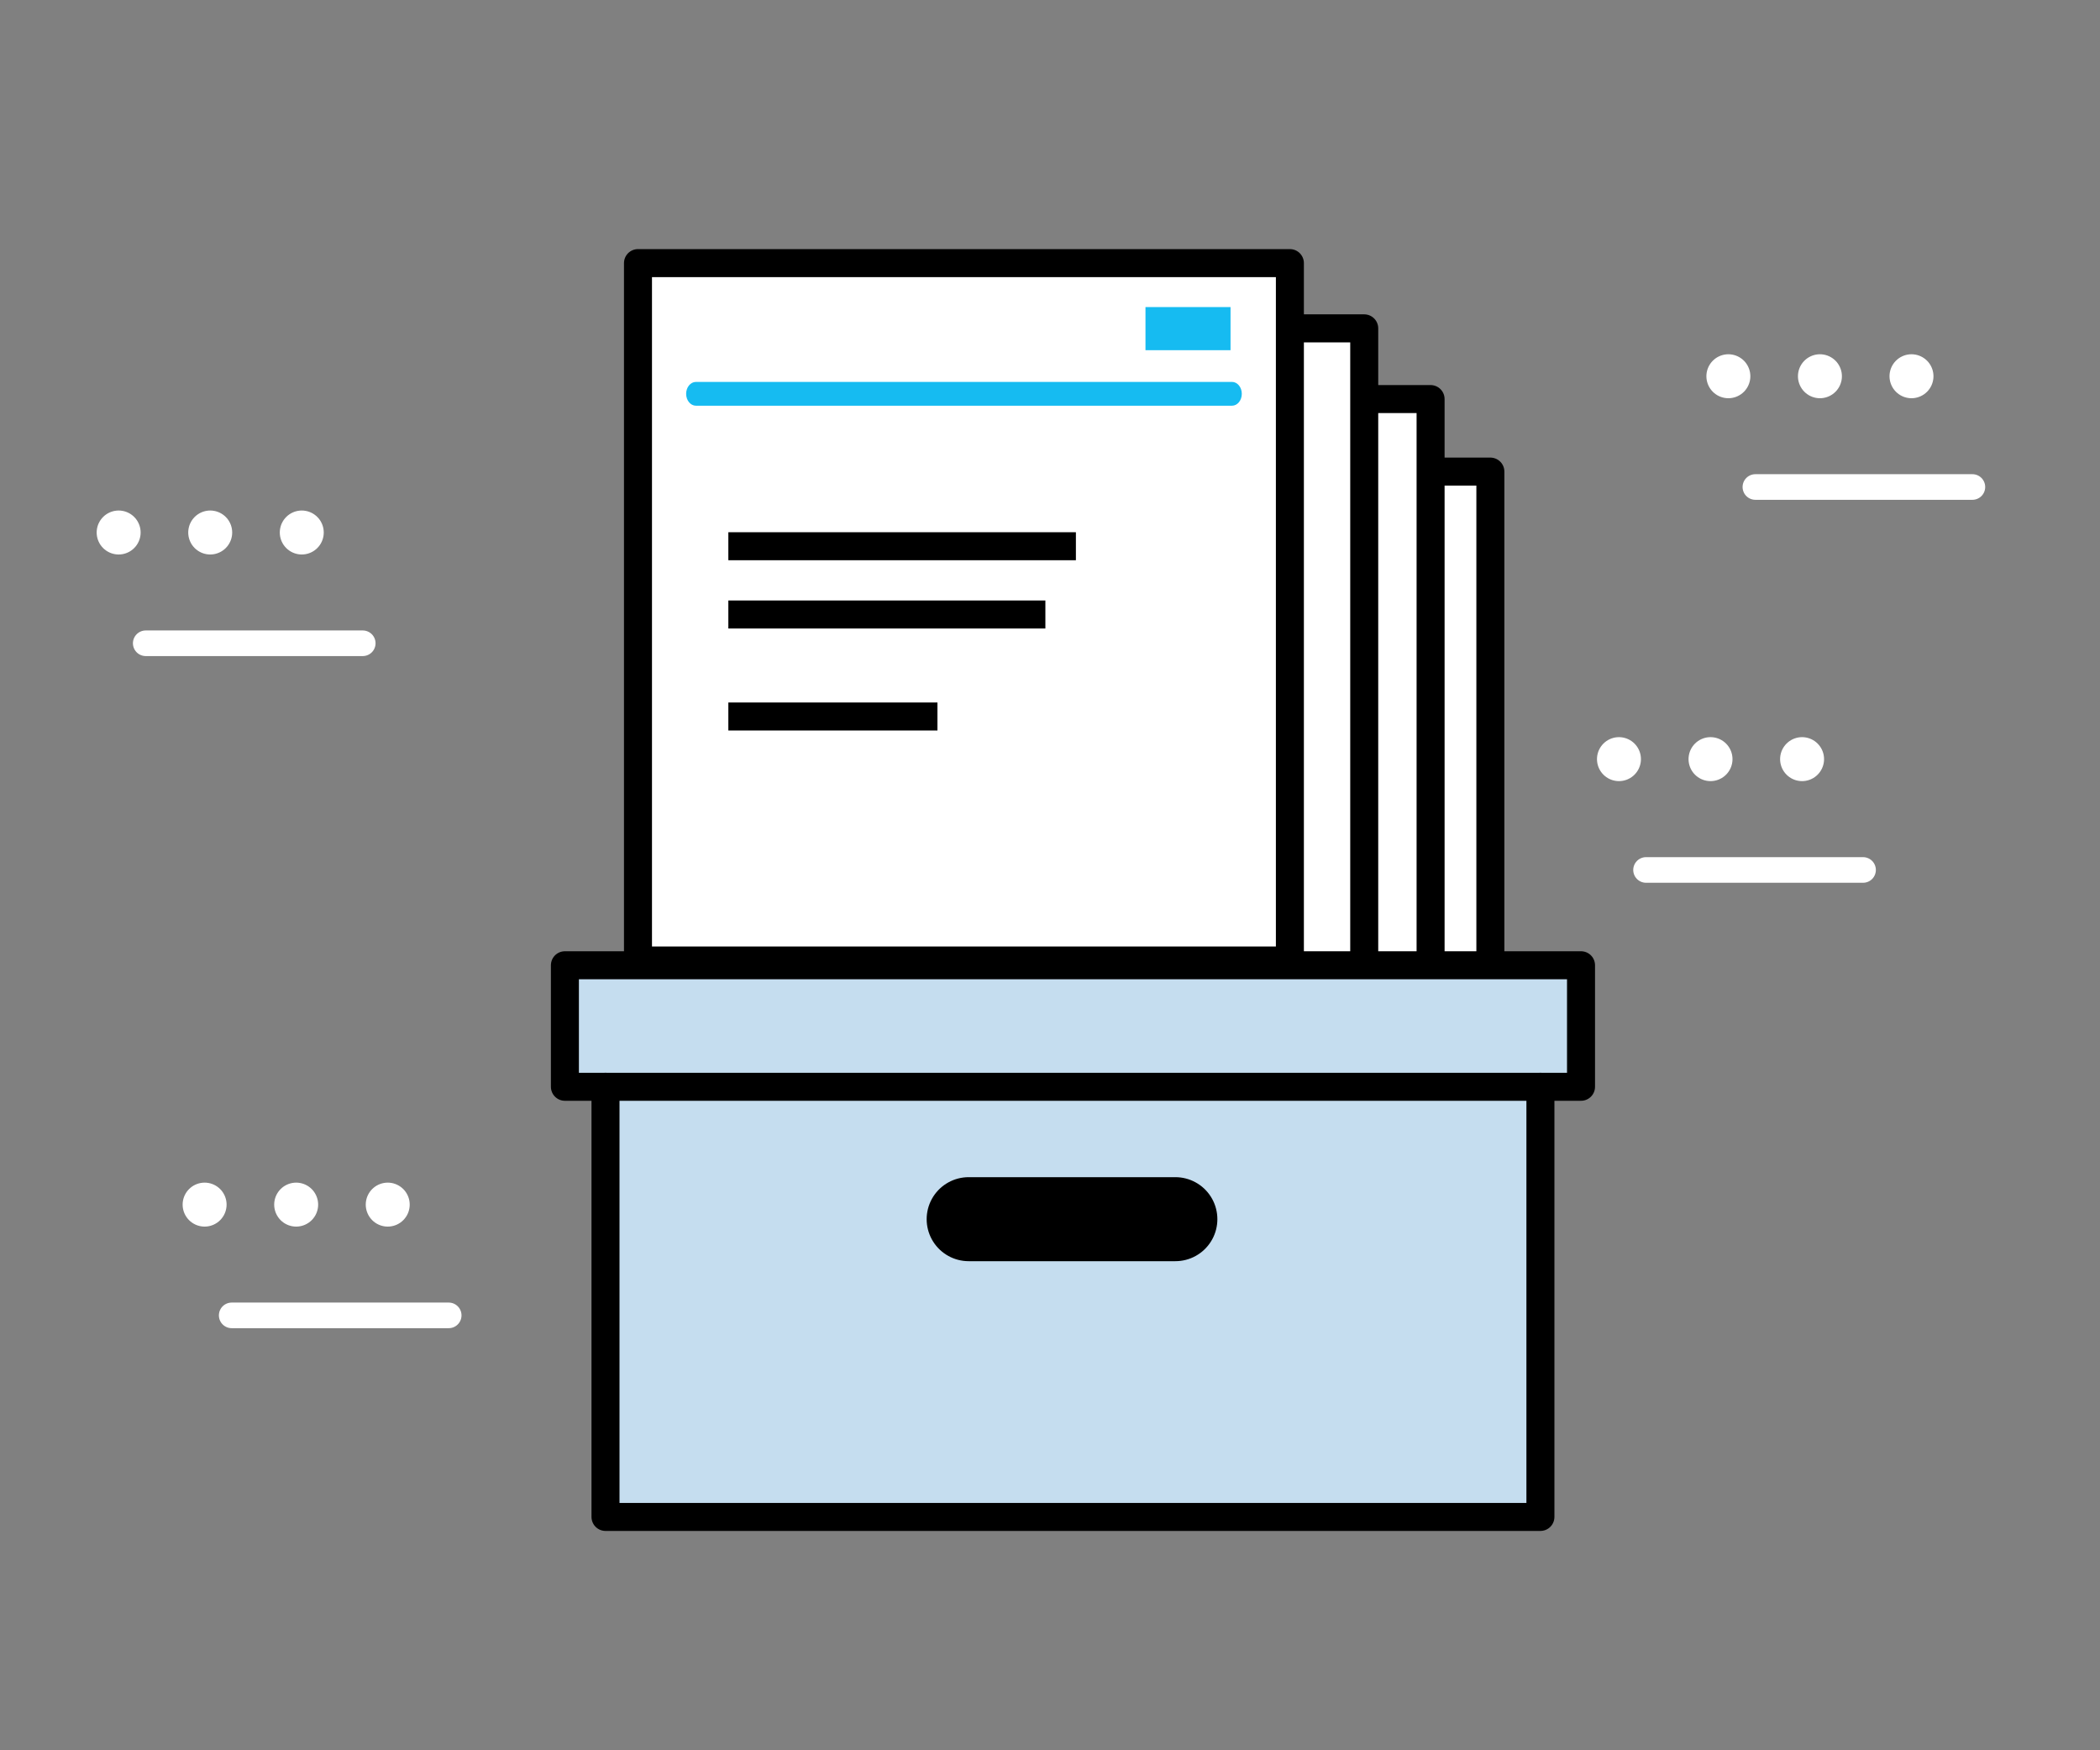 <?xml version="1.0" encoding="UTF-8"?>
<svg id="Layer_7" data-name="Layer 7" xmlns="http://www.w3.org/2000/svg" viewBox="0 0 300 250">
  <rect x="0" y="0" width="300" height="250" fill="#808080" stroke="none"/>
  <defs>
    <style>
      .cls-1 {
        stroke-dasharray: 0 0 0 13.08;
        stroke-width: 6.28px;
      }

      .cls-1, .cls-2, .cls-3, .cls-4, .cls-5 {
        stroke-linecap: round;
        stroke-linejoin: round;
      }

      .cls-1, .cls-5 {
        fill: none;
        stroke: #fff;
      }

      .cls-6 {
        stroke-miterlimit: 10;
      }

      .cls-6, .cls-2, .cls-3 {
        stroke-width: 4px;
      }

      .cls-6, .cls-2, .cls-3, .cls-4 {
        stroke: #000;
      }

      .cls-6, .cls-3, .cls-4 {
        fill: #fff;
      }

      .cls-2 {
        fill: #c5ddef;
      }

      .cls-4 {
        stroke-width: 12px;
      }

      .cls-7 {
        fill: #16bbf1;
        stroke-width: 0px;
      }

      .cls-5 {
        stroke-width: 3.66px;
      }
    </style>
  </defs>
  <rect class="cls-3" x="119.78" y="67.36" width="93.13" height="97.28"/>
  <rect class="cls-3" x="111.24" y="57" width="93.13" height="97.28"/>
  <rect class="cls-3" x="101.76" y="46.9" width="93.13" height="94.17"/>
  <g>
    <g>
      <rect class="cls-3" x="91.14" y="37.58" width="93.13" height="99.61"/>
      <path class="cls-7" d="m176,57.95h-76.58c-.77,0-1.4-.76-1.4-1.7s.63-1.7,1.4-1.7h76.58c.77,0,1.4.76,1.4,1.7s-.63,1.7-1.4,1.7Z"/>
      <rect class="cls-7" x="163.64" y="43.86" width="12.15" height="6.16"/>
    </g>
    <line class="cls-6" x1="104.05" y1="78.02" x2="153.7" y2="78.02"/>
    <line class="cls-6" x1="104.05" y1="87.77" x2="149.34" y2="87.77"/>
    <line class="cls-6" x1="104.05" y1="102.34" x2="133.92" y2="102.34"/>
  </g>
  <g>
    <polyline class="cls-2" points="220.06 155.23 225.86 155.23 225.86 137.87 80.7 137.87 80.7 155.23 86.5 155.23"/>
    <polyline class="cls-2" points="162.2 155.23 220.06 155.23 220.06 216.67 86.5 216.67 86.5 155.23 162.2 155.23"/>
  </g>
  <line class="cls-4" x1="138.38" y1="174.14" x2="167.91" y2="174.14"/>
  <g>
    <line class="cls-5" x1="250.77" y1="69.56" x2="281.77" y2="69.56"/>
    <line class="cls-1" x1="246.91" y1="53.74" x2="276.73" y2="53.74"/>
  </g>
  <g>
    <line class="cls-5" x1="235.15" y1="124.26" x2="266.15" y2="124.26"/>
    <line class="cls-1" x1="231.28" y1="108.43" x2="261.1" y2="108.43"/>
  </g>
  <g>
    <line class="cls-5" x1="20.82" y1="91.88" x2="51.82" y2="91.88"/>
    <line class="cls-1" x1="16.95" y1="76.06" x2="46.78" y2="76.06"/>
  </g>
  <g>
    <line class="cls-5" x1="33.1" y1="187.88" x2="64.1" y2="187.88"/>
    <line class="cls-1" x1="29.23" y1="172.06" x2="59.05" y2="172.06"/>
  </g>
</svg>